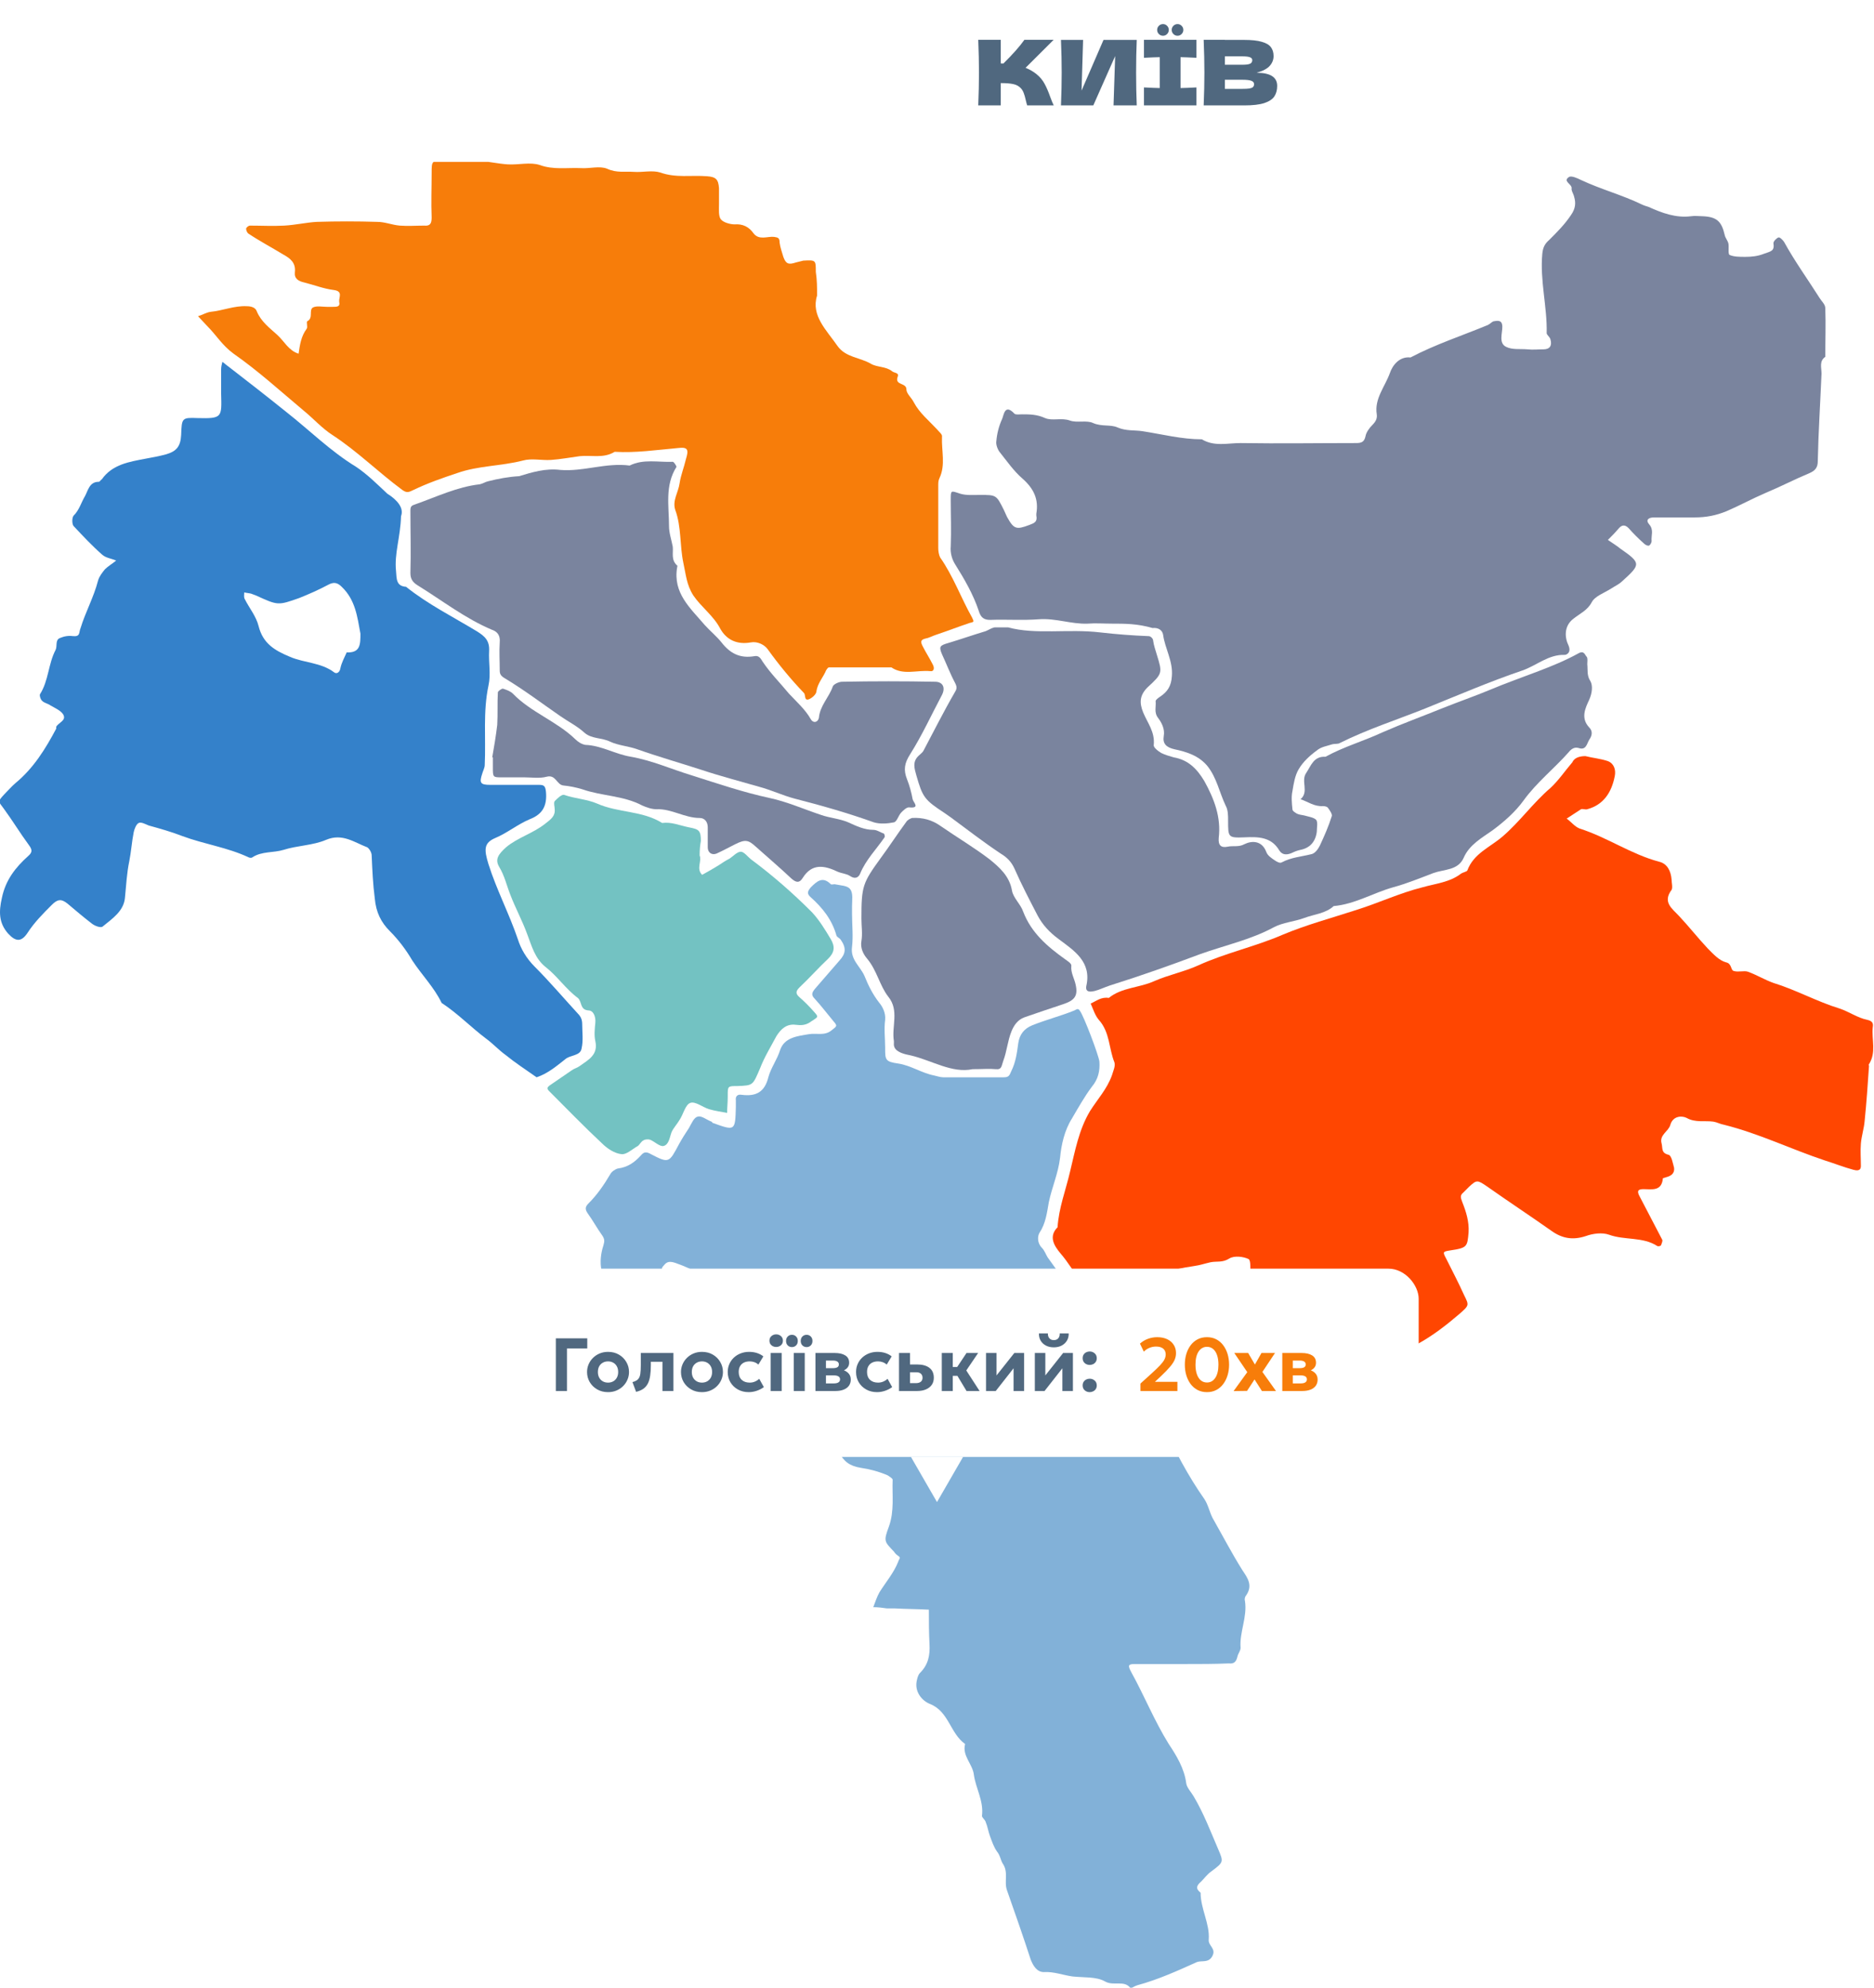 <svg width="498" height="528" viewBox="0 0 498 528" fill="none" xmlns="http://www.w3.org/2000/svg">
<g clip-path="url(#clip0_230_7)">
<path d="M275.416 19.672C276.36 20.44 277.08 21.296 277.576 22.24C278.088 23.168 278.584 24.312 279.064 25.672C279.464 26.776 279.784 27.552 280.024 28H272.968C272.872 27.728 272.744 27.256 272.584 26.584C272.424 25.848 272.248 25.232 272.056 24.736C271.88 24.24 271.624 23.808 271.288 23.44C270.744 22.864 270.064 22.496 269.248 22.336C268.448 22.16 267.344 22.072 265.936 22.072V28H259.96C260.088 24.896 260.152 21.992 260.152 19.288C260.152 16.584 260.088 13.68 259.96 10.576H265.936V16.84C266.096 16.856 266.336 16.864 266.656 16.864C269.152 14.4 271.008 12.304 272.224 10.576H280L272.536 18.016C273.592 18.432 274.552 18.984 275.416 19.672ZM287.824 10.6L287.416 24.064L293.248 10.6H302.08C301.968 13.304 301.912 16.2 301.912 19.288C301.912 22.392 301.968 25.296 302.08 28H295.912L296.344 14.896L290.536 28H281.944C282.072 24.896 282.136 21.992 282.136 19.288C282.136 16.6 282.072 13.704 281.944 10.6H287.824ZM317.943 15.352C316.039 15.256 314.631 15.2 313.719 15.184V23.392C314.647 23.376 316.055 23.32 317.943 23.224V28H303.999V23.224C305.839 23.32 307.239 23.376 308.199 23.392V15.184C307.239 15.2 305.839 15.256 303.999 15.352V10.576H317.943V15.352ZM309.063 9.496C308.631 9.496 308.263 9.344 307.959 9.04C307.655 8.736 307.503 8.368 307.503 7.936C307.503 7.52 307.655 7.16 307.959 6.856C308.263 6.552 308.631 6.4 309.063 6.4C309.479 6.4 309.839 6.552 310.143 6.856C310.447 7.16 310.599 7.52 310.599 7.936C310.599 8.368 310.447 8.736 310.143 9.04C309.839 9.344 309.479 9.496 309.063 9.496ZM312.927 9.496C312.495 9.496 312.127 9.344 311.823 9.04C311.519 8.736 311.367 8.368 311.367 7.936C311.367 7.52 311.519 7.16 311.823 6.856C312.127 6.552 312.495 6.4 312.927 6.4C313.343 6.4 313.703 6.552 314.007 6.856C314.311 7.16 314.463 7.52 314.463 7.936C314.463 8.368 314.311 8.736 314.007 9.04C313.703 9.344 313.343 9.496 312.927 9.496ZM333.93 19.336C337.578 19.336 339.402 20.496 339.402 22.816C339.402 23.904 339.154 24.832 338.658 25.6C338.162 26.352 337.274 26.944 335.994 27.376C334.714 27.792 332.938 28 330.666 28H319.866C319.994 24.896 320.058 21.992 320.058 19.288C320.058 16.584 319.994 13.68 319.866 10.576H325.506V10.6H330.618C332.602 10.6 334.162 10.768 335.298 11.104C336.45 11.424 337.258 11.896 337.722 12.52C338.202 13.144 338.442 13.936 338.442 14.896C338.442 15.872 338.098 16.744 337.41 17.512C336.738 18.264 335.578 18.872 333.93 19.336ZM325.506 14.968V17.2H330.114C331.106 17.2 331.794 17.112 332.178 16.936C332.578 16.76 332.778 16.44 332.778 15.976C332.778 15.608 332.57 15.352 332.154 15.208C331.754 15.048 331.074 14.968 330.114 14.968H325.506ZM330.114 23.608C330.946 23.608 331.578 23.576 332.01 23.512C332.458 23.432 332.778 23.304 332.97 23.128C333.162 22.936 333.258 22.68 333.258 22.36C333.258 21.944 333.026 21.648 332.562 21.472C332.114 21.28 331.298 21.184 330.114 21.184H325.506V23.608H330.114Z" fill="#50687F"/>
<g clip-path="url(#clip1_230_7)">
<path d="M314.57 442.022C310.254 442.022 305.938 442.022 301.622 442.022C299.796 442.022 299.63 442.354 300.626 444.18C304.112 450.487 306.768 457.126 310.586 463.268C312.578 466.255 314.736 469.741 315.234 473.725C315.4 474.887 316.562 476.048 317.226 477.21C319.882 481.692 321.708 486.505 323.7 491.153C325.194 494.638 325.194 494.638 321.874 497.128C320.878 497.792 320.048 498.954 319.218 499.784C318.056 500.78 317.558 501.61 319.052 502.772C319.052 507.087 321.542 511.071 321.21 515.22C321.044 516.88 323.202 517.544 322.206 519.536C321.21 521.528 319.384 520.698 318.056 521.196C312.91 523.519 307.764 525.843 302.286 527.337C301.622 527.503 300.626 528.167 300.46 528.167C298.8 525.843 295.978 527.669 293.654 526.341C291.33 525.013 288.01 525.345 285.022 525.013C282.532 524.681 280.042 523.685 277.386 523.851C275.56 523.851 274.564 522.191 273.9 520.532C271.908 514.39 269.75 508.249 267.592 502.108C266.762 499.784 268.09 497.294 266.43 494.97C265.932 494.14 265.766 492.813 264.936 491.817C264.106 490.655 263.608 489.161 263.11 487.833C262.612 486.505 262.446 485.177 261.948 484.016C261.782 483.352 260.952 482.854 260.952 482.356C261.45 478.372 259.292 475.053 258.794 471.401C258.462 468.579 255.64 466.421 256.47 463.268C252.486 460.446 252.154 454.637 247.174 452.645C245.016 451.815 242.858 449.325 243.688 446.172C243.854 445.508 244.02 444.844 244.518 444.346C246.676 442.188 247.174 439.698 247.008 436.711C246.842 433.723 246.842 430.735 246.842 427.582C243.854 427.416 240.866 427.416 237.878 427.25C237.214 427.25 236.384 427.25 235.72 427.25C234.558 427.084 233.396 426.918 232.068 426.918C232.566 425.59 233.064 424.096 233.728 422.934C235.388 420.278 237.546 417.789 238.708 414.801C238.874 414.137 239.538 413.805 238.708 413.307C238.21 412.975 237.878 412.643 237.546 412.145C235.056 409.49 234.724 409.49 236.218 405.506C237.712 401.356 237.048 397.207 237.214 393.057C237.214 392.725 236.384 392.227 235.886 391.895C233.562 390.9 231.072 390.236 228.748 389.904C225.76 389.406 224.266 388.244 222.938 385.754C221.776 383.43 221.112 380.775 219.12 378.949C217.128 380.775 215.136 382.434 213.31 384.26C209.824 387.58 207.334 387.58 204.014 383.762C203.184 382.932 202.686 381.771 202.188 380.775C201.69 379.613 201.69 378.451 202.686 377.455C204.014 376.293 205.342 374.965 206.504 373.637C207.5 372.476 207.666 371.148 206.338 369.986C205.342 369.156 204.014 368.492 203.018 367.662C202.188 366.832 202.022 367.496 201.524 367.828C200.694 368.326 199.698 368.99 198.868 369.156C196.378 369.322 193.888 368.99 191.398 368.99C191.232 366.666 191.232 364.342 191.066 362.185C190.734 359.695 191.564 357.205 190.236 354.549C189.24 352.724 189.738 350.068 192.062 348.408C193.224 347.578 194.22 346.416 195.05 345.42C195.88 344.591 195.548 342.931 194.386 342.433C189.406 340.275 184.758 337.287 179.446 335.461C177.454 334.798 176.956 335.462 176.126 336.457C175.794 336.789 175.96 337.453 175.628 337.951C174.3 339.943 172.972 341.769 171.644 343.595C169.486 342.765 167.328 341.935 165.17 340.939C164.838 340.773 164.672 340.441 164.34 340.275C162.514 339.611 160.19 339.279 159.858 337.453C159.36 335.296 159.692 332.806 160.356 330.814C160.688 329.652 160.688 329.154 160.024 328.158C158.696 326.332 157.534 324.175 156.206 322.349C155.376 321.187 155.542 320.523 156.372 319.693C158.696 317.369 160.522 314.714 162.182 311.892C162.514 311.228 163.51 310.564 164.174 310.398C166.83 310.066 168.656 308.738 170.316 306.913C171.146 305.917 171.81 305.917 172.972 306.581C177.786 309.07 177.786 308.904 180.442 303.925C181.272 302.431 182.102 301.103 183.098 299.609C183.762 298.447 184.426 296.788 185.422 296.622C186.418 296.29 187.746 297.452 189.074 297.95C189.24 297.95 189.24 298.281 189.406 298.281C195.382 300.439 195.382 300.439 195.548 293.966C195.548 293.468 195.548 292.97 195.548 292.306C195.382 291.144 196.046 290.646 197.042 290.812C200.86 291.31 203.184 290.148 204.18 286.165C204.844 283.675 206.504 281.517 207.334 278.862C208.496 275.542 211.982 275.21 214.97 274.712C216.962 274.38 219.12 275.21 220.946 273.716C222.44 272.554 222.606 272.554 221.444 271.226C219.784 269.235 218.29 267.243 216.464 265.251C215.468 264.255 215.8 263.591 216.63 262.595C218.788 260.106 220.946 257.616 223.104 255.126C224.764 253.3 224.93 251.806 223.436 249.649C223.104 249.151 222.44 248.985 222.274 248.487C221.112 244.337 218.622 241.184 215.468 238.362C214.306 237.366 214.638 236.702 215.468 235.706C217.128 234.046 218.622 232.719 220.78 234.876C220.946 235.042 221.444 234.876 221.776 234.876C223.27 235.208 225.262 235.208 225.926 236.204C226.756 237.2 226.424 239.192 226.424 240.686C226.424 241.35 226.424 242.18 226.424 242.843C226.424 245.665 226.756 248.653 226.424 251.475C225.926 254.96 228.582 256.62 229.744 259.276C230.74 261.765 231.902 264.089 233.562 266.247C234.558 267.409 235.388 269.069 235.222 270.894C234.89 273.384 235.222 275.874 235.222 278.364C235.222 281.517 235.222 282.015 238.708 282.513C242.028 283.011 244.85 285.003 248.17 285.667C249 285.833 249.83 286.165 250.66 286.165C255.972 286.165 261.45 286.165 266.762 286.165C268.09 286.165 268.256 285.667 268.754 284.505C269.916 282.181 270.248 279.691 270.58 277.202C270.912 274.712 272.24 273.218 274.232 272.388C277.884 270.894 281.868 269.899 285.52 268.405C286.184 268.073 286.516 267.741 287.014 268.571C288.01 269.899 291.994 280.355 292.16 282.015C292.326 284.505 291.828 286.663 290.168 288.655C288.176 291.31 286.516 294.298 284.856 297.12C282.864 300.273 282.034 304.091 281.702 307.576C281.204 311.726 279.544 315.378 278.714 319.361C278.216 322.183 277.884 325.005 276.224 327.494C275.726 328.324 275.56 330.15 276.888 331.478C277.552 332.142 277.884 333.138 278.382 333.968C282.034 339.113 285.686 344.093 289.338 349.238C293.322 354.881 296.642 361.189 301.29 366.168C304.776 369.986 306.934 374.135 309.092 378.617C312.246 385.422 315.732 392.061 320.048 398.203C321.044 399.697 321.376 401.522 322.206 403.182C324.862 407.83 327.352 412.643 330.174 417.125C331.502 419.117 332.996 421.108 331.17 423.764C330.838 424.096 330.672 424.76 330.838 425.258C331.502 429.573 329.344 433.557 329.676 437.707C329.676 438.536 329.012 439.2 328.846 440.03C328.514 441.358 328.016 442.022 326.522 441.856C322.87 442.022 318.72 442.022 314.57 442.022Z" fill="#82B1D8"/>
<path d="M421.308 200.85C423.3 201.348 425.292 201.514 427.284 202.177C428.944 202.841 429.442 204.501 429.11 206.161C428.28 210.477 426.122 213.796 421.806 214.958C421.308 215.124 420.644 214.792 420.146 214.958C418.818 215.788 417.656 216.618 416.328 217.448C417.49 218.278 418.486 219.606 419.814 220.104C427.118 222.427 433.426 226.909 440.896 228.901C443.054 229.399 444.05 231.39 444.216 233.714C444.216 234.544 444.548 235.706 444.216 236.37C441.726 239.689 444.382 241.349 446.208 243.341C448.864 246.163 451.188 249.15 453.844 251.972C455.338 253.466 456.832 255.126 458.658 255.624C460.318 255.956 459.82 257.782 460.816 257.947C461.978 258.279 463.472 257.782 464.468 258.113C466.792 258.943 468.95 260.271 471.274 261.101C477.25 262.927 482.894 266.081 488.87 267.906C491.36 268.736 493.684 270.396 496.174 270.894C497.668 271.226 497.834 271.89 497.668 272.886C497.336 276.206 498.664 279.525 496.672 282.679C496.506 282.845 496.672 283.011 496.672 283.177C496.34 287.99 496.008 292.97 495.51 297.783C495.344 299.775 494.68 301.767 494.514 303.759C494.348 305.75 494.514 307.742 494.514 309.734C494.514 311.228 493.186 310.896 492.522 310.73C490.032 310.066 487.542 309.07 484.886 308.24C475.922 305.252 467.456 301.103 458.16 298.779C457.164 298.613 456.334 298.115 455.338 297.949C453.014 297.617 450.524 298.281 448.2 296.953C446.872 296.289 444.548 296.455 443.884 298.779C443.386 300.605 440.896 301.435 441.56 303.759C441.892 305.086 441.394 306.248 443.386 306.746C444.216 306.912 444.548 309.07 444.88 310.232C445.046 311.726 444.05 312.39 442.722 312.722C442.39 312.888 441.892 312.888 441.892 313.054C441.56 316.539 438.904 315.875 436.746 315.875C435.252 315.875 434.92 316.373 435.75 317.867C437.742 321.685 439.734 325.502 441.726 329.32C441.892 329.652 441.56 330.316 441.394 330.814C441.228 330.98 440.73 331.146 440.398 330.98C436.58 328.49 431.766 329.486 427.616 327.992C425.79 327.328 423.3 327.66 421.474 328.324C417.988 329.486 415.166 328.988 412.344 326.996C406.7 323.013 400.89 319.195 395.246 315.211C392.59 313.386 392.424 313.386 390.432 315.211C389.934 315.709 389.436 316.207 388.938 316.705C387.942 317.535 388.108 318.033 388.606 319.361C389.602 321.851 390.432 324.506 390.266 327.328C389.934 331.146 389.934 331.478 385.452 332.142C383.46 332.473 383.294 332.473 384.29 334.299C385.95 337.619 387.61 340.773 389.104 344.092C390.432 346.748 390.432 346.748 387.776 349.072C384.29 352.059 380.638 354.881 376.654 357.039C375.658 357.537 375.326 358.201 373.998 357.537C368.188 354.383 362.544 350.732 356.402 348.242C354.742 347.578 354.41 345.586 355.074 343.096C355.24 342.266 355.738 341.603 355.904 340.773C356.236 337.453 356.07 337.287 353.082 338.781C350.426 340.109 347.438 340.607 344.616 341.437C341.628 342.432 338.806 344.258 335.32 343.926C334.49 343.76 333.826 345.752 332.664 344.59C332.166 344.092 332.332 342.93 332.332 342.1C332.332 341.105 332.332 339.943 332.332 338.947C332.166 337.453 332.498 334.963 331.834 334.465C330.506 333.801 328.016 333.469 326.688 334.299C324.862 335.461 323.368 334.963 321.708 335.295C320.214 335.627 318.72 336.125 317.392 336.291C314.072 336.789 310.752 337.453 307.598 338.449C305.274 339.279 305.274 339.279 306.934 341.271C309.258 344.258 311.582 347.246 313.74 350.234C314.238 350.898 314.238 351.893 314.404 352.723C314.404 352.889 313.74 353.221 313.574 353.055C313.242 353.055 313.076 352.391 312.744 352.391C310.254 352.391 307.764 352.391 305.274 352.391C305.108 354.715 304.942 356.873 304.776 359.197C304.61 360.69 304.61 362.35 304.444 363.844C303.448 362.682 302.286 361.52 301.456 360.193C299.63 357.703 297.97 355.213 296.144 352.723C293.322 348.74 290.334 344.756 287.346 340.773C285.52 338.117 283.86 335.295 281.702 332.805C280.208 330.98 278.548 328.49 281.038 326C281.37 320.855 283.196 316.207 284.358 311.228C285.686 305.75 286.682 300.107 289.67 295.127C291.662 291.974 294.152 289.318 295.48 285.667C295.812 284.505 296.476 283.177 296.144 282.181C294.65 278.529 294.982 274.214 291.994 270.894C290.998 269.732 290.5 268.072 289.836 266.579C291.33 265.915 292.658 264.753 294.65 265.085C298.136 262.263 302.784 262.429 306.768 260.603C310.586 258.943 314.736 258.113 318.388 256.454C325.692 253.134 333.494 251.474 340.798 248.321C347.106 245.665 353.912 243.839 360.552 241.681C366.362 239.855 372.006 237.2 377.982 235.706C381.468 234.71 385.286 234.378 388.274 232.054C388.772 231.722 389.768 231.556 389.934 231.224C391.594 226.743 395.91 225.083 399.23 222.261C403.878 218.278 407.364 213.298 412.012 209.315C414.17 207.323 415.83 204.833 417.822 202.509C418.32 201.348 419.648 200.85 421.308 200.85Z" fill="#FF4601"/>
<path d="M295.48 165.661C293.322 165.661 291.164 165.495 289.006 165.661C284.69 165.827 280.54 164.167 276.058 164.499C271.742 164.831 267.426 164.499 263.11 164.665C261.45 164.665 260.62 164.001 260.122 162.342C258.628 157.86 256.304 153.876 253.814 149.893C252.984 148.565 252.486 146.905 252.652 145.079C252.818 140.93 252.652 136.78 252.652 132.797C252.652 130.141 252.652 130.307 255.142 131.137C256.802 131.635 258.628 131.469 260.454 131.469C264.77 131.469 264.77 131.469 266.762 135.452C267.094 136.116 267.26 136.614 267.592 137.278C269.418 140.598 270.082 140.764 273.568 139.436C274.896 138.938 275.726 138.606 275.394 136.946C275.394 136.78 275.394 136.614 275.394 136.448C276.058 132.631 274.73 129.809 271.742 127.153C269.418 125.161 267.592 122.506 265.6 120.016C265.102 119.352 264.604 118.024 264.77 117.194C264.936 115.203 265.434 113.211 266.264 111.385C266.762 110.389 266.928 107.069 269.584 109.891C269.916 110.223 270.912 110.057 271.576 110.057C273.568 110.057 275.56 110.057 277.718 111.053C279.71 111.883 282.034 110.887 284.358 111.717C286.184 112.381 288.84 111.551 290.5 112.381C292.824 113.377 295.148 112.713 296.974 113.543C299.298 114.539 301.456 114.207 303.614 114.539C308.926 115.369 314.072 116.696 319.384 116.696C322.704 118.688 326.19 117.692 329.676 117.692C339.968 117.858 350.094 117.692 360.386 117.692C361.88 117.692 362.544 117.36 362.876 115.866C363.042 114.871 363.872 113.709 364.702 112.879C365.532 112.049 366.03 111.219 365.864 110.057C365.2 105.908 368.022 102.754 369.35 99.102C370.014 97.111 371.84 94.621 374.828 94.953C381.468 91.467 388.606 89.143 395.412 86.322C396.076 85.99 396.574 85.326 397.072 85.326C398.068 85.16 399.23 84.994 399.23 86.82C399.23 88.645 398.234 91.135 400.226 92.131C401.886 92.961 403.878 92.629 405.87 92.795C407.364 92.961 408.692 92.795 410.186 92.795C411.846 92.795 412.51 91.799 412.012 90.139C411.846 89.475 411.016 88.977 411.016 88.479C411.182 81.508 409.19 74.537 409.854 67.4C410.02 65.74 410.518 64.744 411.68 63.748C413.838 61.59 415.83 59.599 417.49 57.109C418.652 55.449 418.818 53.955 418.32 52.295C418.154 51.465 417.49 50.636 417.656 49.972C417.656 48.81 415.166 48.146 416.992 46.984C417.656 46.652 419.15 47.316 420.146 47.814C425.458 50.303 431.102 51.797 436.248 54.287C436.912 54.619 437.576 54.785 438.074 54.951C441.726 56.611 445.378 57.939 449.362 57.441C450.358 57.275 451.52 57.441 452.516 57.441C456.168 57.607 457.496 58.769 458.326 62.42C458.492 63.25 459.156 63.914 459.322 64.744C459.488 65.74 459.156 67.566 459.654 67.732C460.816 68.23 462.31 68.23 463.804 68.23C465.464 68.23 467.124 68.064 468.784 67.4C470.61 66.736 471.606 66.736 471.274 64.578C471.274 64.08 472.104 63.25 472.602 63.084C472.934 62.918 473.764 63.748 474.096 64.246C476.918 69.391 480.404 74.205 483.558 79.184C484.056 80.014 485.052 80.844 485.052 81.84C485.218 86.156 485.052 90.471 485.052 94.787C483.392 95.949 484.056 97.609 484.056 99.268C483.724 107.069 483.226 114.705 483.06 122.506C483.06 124.166 482.396 124.996 480.902 125.659C476.918 127.319 473.1 129.311 469.116 130.971C465.63 132.465 462.31 134.291 458.824 135.784C456.002 136.946 453.346 137.444 450.358 137.444C446.706 137.444 443.22 137.444 439.568 137.444C438.074 137.444 437.244 138.108 438.24 139.27C439.568 140.764 438.738 142.258 438.904 143.751C438.904 144.083 438.572 144.747 438.24 144.913C437.908 145.079 437.244 144.747 436.912 144.415C435.418 143.088 434.09 141.76 432.762 140.266C431.766 139.27 430.936 139.436 430.106 140.432C429.276 141.428 428.28 142.424 427.284 143.42C428.446 144.249 429.608 144.913 430.604 145.743C436.082 149.561 436.082 149.893 431.102 154.374C430.272 155.204 429.11 155.702 428.114 156.366C426.288 157.528 423.798 158.358 422.968 160.018C421.806 162.176 419.814 163.005 418.154 164.333C415.498 166.325 415.83 169.479 416.826 171.471C417.656 173.462 416.162 173.96 415.83 173.96C411.514 173.794 408.36 176.782 404.542 178.11C395.744 181.097 387.278 184.749 378.646 188.235C371.176 191.222 363.374 193.712 356.07 197.364C355.572 197.696 354.742 197.53 354.078 197.696C352.584 198.194 351.09 198.36 349.928 199.356C348.102 200.683 346.276 202.343 345.114 204.335C344.118 205.995 343.786 208.153 343.454 210.144C343.122 211.638 343.288 213.298 343.454 214.958C343.454 215.456 344.118 215.788 344.616 216.12C345.28 216.452 345.944 216.452 346.608 216.618C347.77 216.95 349.098 217.116 349.762 217.78C350.26 218.443 349.928 219.771 349.928 220.933C349.596 223.589 348.102 225.249 345.612 225.747C344.782 225.913 343.952 226.245 343.288 226.577C342.126 227.075 340.798 227.241 339.968 225.913C337.81 222.261 334.324 222.261 330.672 222.427C326.356 222.593 326.356 222.427 326.356 217.946C326.356 216.618 326.356 215.124 325.692 213.962C324.032 210.476 323.368 206.659 320.878 203.505C318.554 200.683 315.234 199.688 312.08 199.024C309.922 198.526 308.926 197.53 309.258 195.538C309.59 193.712 308.76 192.052 307.764 190.724C306.602 189.231 307.266 187.737 307.1 186.243C307.1 185.911 307.764 185.413 308.262 185.081C310.254 183.753 311.25 182.259 311.416 179.604C311.748 175.62 309.59 172.3 309.092 168.649C308.926 167.487 307.93 166.657 306.27 166.823C302.286 165.661 298.966 165.661 295.48 165.661Z" fill="#7A849E"/>
<path d="M217.128 78.521C215.468 83.832 219.618 87.65 222.606 91.965C224.764 94.953 228.582 94.953 231.404 96.613C233.064 97.609 235.388 97.277 237.048 98.605C237.546 99.102 239.04 98.936 238.542 100.098C237.712 102.422 240.866 101.592 240.866 103.418C240.866 104.58 242.194 105.576 242.858 106.904C244.352 109.725 246.842 111.717 249 114.041C249.498 114.705 250.494 115.369 250.328 116.033C250.162 119.684 251.324 123.502 249.664 126.987C249.332 127.651 249.332 128.315 249.332 128.979C249.332 134.457 249.332 140.1 249.332 145.577C249.332 146.407 249.498 147.403 249.83 148.067C253.316 153.047 255.308 158.69 258.296 164.001C258.96 165.329 258.794 165.163 257.632 165.495C254.644 166.491 251.656 167.653 248.668 168.649C247.672 168.981 246.842 169.479 245.846 169.645C244.518 169.977 244.684 170.641 245.182 171.637C246.012 173.296 247.008 174.79 247.838 176.45C248.336 177.28 248.336 178.442 247.174 178.276C243.688 177.944 240.036 179.438 236.882 177.28C231.404 177.28 225.76 177.28 220.282 177.28C219.95 177.28 219.452 178.11 219.286 178.608C218.456 180.268 217.294 181.596 216.962 183.587C216.962 184.417 215.8 185.413 214.97 185.745C213.642 186.243 214.14 184.583 213.642 184.085C210.156 180.434 207.002 176.616 204.014 172.467C203.184 171.305 201.358 170.309 199.532 170.641C195.88 171.305 193.058 169.977 191.398 166.989C189.572 163.504 186.418 161.346 184.26 158.192C182.434 155.37 182.268 152.549 181.604 149.561C180.608 144.914 181.106 139.934 179.446 135.453C178.616 132.963 180.276 130.805 180.608 128.315C180.94 126.158 181.77 124.166 182.268 122.008C183.098 119.352 182.766 118.688 180.11 119.02C174.466 119.518 168.988 120.348 163.344 120.016C160.356 121.842 157.202 120.846 154.048 121.178C151.558 121.51 148.902 122.008 146.412 122.174C143.922 122.34 141.266 121.676 138.942 122.34C133.132 123.834 127.156 123.668 121.512 125.66C117.528 126.987 113.71 128.315 109.892 130.141C108.564 130.805 108.066 130.971 106.904 130.141C100.596 125.494 94.952 119.85 88.312 115.535C85.49 113.709 83.332 111.219 80.676 109.061C74.534 103.916 68.724 98.605 62.084 93.957C59.096 91.799 57.436 88.978 55.112 86.654C54.282 85.824 53.452 84.828 52.622 83.998C53.784 83.666 54.78 83.002 55.942 82.836C59.262 82.504 62.25 81.176 65.57 81.342C66.732 81.342 67.894 81.674 68.226 82.67C69.388 85.492 71.712 87.152 73.704 88.978C75.53 90.637 76.692 93.127 79.348 93.957C79.68 91.633 80.012 89.309 81.506 87.318C81.838 86.82 81.34 85.492 81.672 85.326C83.332 84.496 82.004 82.338 83.166 81.674C84.162 81.176 85.656 81.508 86.818 81.508C87.316 81.508 87.814 81.508 88.478 81.508C89.474 81.508 90.47 81.508 90.138 80.18C89.972 79.019 91.3 77.359 88.644 77.027C85.988 76.695 83.498 75.699 80.842 75.035C79.348 74.703 78.186 74.039 78.352 72.379C78.684 69.724 77.024 68.562 75.198 67.566C72.21 65.74 69.056 64.08 66.068 62.088C65.736 61.922 65.404 61.258 65.404 60.761C65.404 60.429 66.068 59.931 66.4 59.931C69.388 59.931 72.542 60.097 75.53 59.931C78.518 59.765 81.34 59.101 84.162 58.935C89.474 58.769 94.952 58.769 100.264 58.935C102.256 58.935 104.248 59.765 106.24 59.931C108.398 60.097 110.556 59.931 112.714 59.931C114.374 60.097 114.706 59.267 114.706 57.773C114.54 53.789 114.706 49.806 114.706 45.988C114.706 42.669 114.706 42.669 118.192 42.669C121.014 42.669 124.002 42.502 126.824 42.669C129.48 42.834 132.302 43.498 134.958 43.664C137.78 43.83 140.934 43.001 143.424 43.83C147.076 45.158 150.728 44.494 154.38 44.66C156.704 44.826 159.36 43.996 161.352 44.826C163.842 45.988 166.166 45.49 168.49 45.656C170.814 45.822 173.304 45.158 175.462 45.822C179.612 47.316 183.762 46.486 187.912 46.818C190.236 46.984 190.9 47.648 191.066 49.972C191.066 51.466 191.066 52.793 191.066 54.287C191.066 55.615 190.9 57.441 191.564 58.271C192.228 59.101 194.054 59.599 195.216 59.599C197.374 59.433 199.034 60.263 200.196 61.922C201.69 63.914 203.848 62.752 205.674 62.918C206.836 63.084 207.168 63.25 207.168 64.412C207.334 65.74 207.832 67.068 208.164 68.23C208.828 70.056 209.492 70.388 211.484 69.724C212.148 69.558 212.812 69.392 213.476 69.226C216.796 69.06 216.796 69.06 216.796 72.213C217.128 74.537 217.128 76.031 217.128 78.521Z" fill="#F77D0A"/>
<path d="M106.572 137.113C106.406 142.756 104.746 147.072 105.244 151.719C105.41 153.711 105.244 155.703 107.9 155.869C113.71 160.516 120.35 163.836 126.658 167.654C128.816 168.981 130.144 170.143 129.978 172.965C129.812 175.953 130.476 179.106 129.812 182.094C128.318 189.065 129.148 196.202 128.816 203.174C128.816 204.004 128.318 204.834 128.152 205.498C127.322 207.987 127.654 208.485 130.31 208.485C134.626 208.485 138.942 208.485 143.258 208.485C144.586 208.485 144.918 208.817 145.084 210.311C145.416 213.963 144.254 216.286 140.768 217.614C137.614 218.942 134.792 221.266 131.638 222.594C128.484 223.922 128.65 225.747 129.812 229.565C131.97 236.37 135.29 242.678 137.614 249.483C138.444 252.139 139.938 254.628 142.096 256.786C146.08 260.77 149.732 265.085 153.55 269.235C154.38 270.065 154.712 270.894 154.712 272.056C154.712 274.214 155.044 276.372 154.546 278.53C154.214 280.521 151.558 280.189 150.23 281.351C147.906 283.177 145.582 285.169 142.594 286.165C139.772 284.173 136.95 282.347 134.294 280.189C132.468 278.862 130.974 277.202 129.148 275.874C125.164 272.886 121.678 269.235 117.362 266.413C115.37 262.263 112.05 258.944 109.56 255.126C107.9 252.304 105.908 249.649 103.584 247.325C101.26 245.001 99.932 242.346 99.6 238.694C99.102 234.876 98.936 231.059 98.77 227.241C98.77 226.411 98.106 225.415 97.608 225.083C94.122 223.756 90.968 221.266 86.652 223.092C83.166 224.585 79.016 224.585 75.364 225.747C72.708 226.577 69.554 226.079 67.064 227.739C66.898 227.905 66.4 227.905 66.068 227.739C60.424 225.083 54.282 224.253 48.472 222.096C45.484 220.934 42.496 220.104 39.508 219.274C38.678 218.942 37.516 218.278 36.852 218.61C36.188 218.942 35.69 220.27 35.524 221.1C35.026 223.59 34.86 226.245 34.362 228.735C33.698 231.889 33.532 235.208 33.2 238.528C32.868 242.014 29.88 244.005 27.224 246.163C26.726 246.495 25.232 245.997 24.402 245.333C22.244 243.673 20.086 241.848 17.928 240.022C16.268 238.694 15.272 238.86 13.778 240.354C11.454 242.678 9.13 245.001 7.304 247.823C5.644 250.313 4.15 250.147 2.158 247.989C-0.332 245.167 -0.332 242.18 0.498 238.528C1.494 233.714 4.15 230.395 7.47 227.407C8.632 226.411 8.632 225.747 7.636 224.419C5.312 221.266 3.32 217.946 0.996 214.793C-0.498 212.801 -0.664 212.967 1.162 210.975C2.158 209.979 3.154 208.817 4.15 207.987C8.964 204.004 12.118 198.858 14.94 193.547C14.94 193.381 14.94 193.215 14.94 193.049C15.604 191.887 17.762 191.389 16.766 189.729C16.102 188.733 14.608 188.069 13.446 187.405C12.782 186.907 11.786 186.742 11.288 186.244C10.79 185.912 10.458 184.75 10.624 184.418C12.948 180.766 12.782 176.451 14.774 172.633C15.272 171.637 14.608 169.977 15.936 169.479C17.098 168.981 18.26 168.815 19.422 168.981C21.414 169.147 20.916 167.986 21.414 166.824C22.742 162.508 24.9 158.691 26.062 154.209C26.394 153.047 27.224 152.051 27.888 151.221C28.718 150.391 29.88 149.727 30.876 148.898C29.714 148.4 28.22 148.234 27.224 147.404C24.568 145.08 22.078 142.424 19.588 139.769C19.09 139.271 19.09 137.445 19.588 136.947C21.082 135.453 21.58 133.461 22.576 131.801C23.406 130.308 23.738 127.984 26.228 127.984C26.56 127.984 26.726 127.486 27.058 127.32C29.88 123.336 34.362 122.672 38.678 121.842C40.504 121.511 42.33 121.179 44.156 120.681C46.978 119.851 47.974 118.523 48.14 115.535C48.306 111.054 48.306 110.888 52.456 111.054C59.096 111.22 58.93 110.888 58.764 104.58C58.764 102.423 58.764 100.265 58.764 98.107C58.764 97.443 58.93 96.779 59.096 96.115C59.594 96.447 60.092 96.945 60.59 97.277C65.736 101.261 70.882 105.244 76.028 109.394C82.17 114.207 87.814 119.851 94.62 124C97.608 125.992 100.264 128.648 102.92 131.137C105.576 132.797 107.402 134.955 106.572 137.113ZM95.782 168.317C94.952 163.836 94.454 159.354 90.802 155.869C89.64 154.707 88.644 154.541 87.15 155.371C84.66 156.699 82.004 157.861 79.514 158.857C73.87 160.848 73.87 160.848 68.06 158.193C67.562 158.027 67.23 157.861 66.732 157.695C66.068 157.529 65.57 157.529 64.906 157.363C64.906 158.027 64.74 158.691 65.072 159.188C66.234 161.512 68.06 163.67 68.724 166.326C69.886 170.973 73.04 172.799 77.024 174.459C80.842 176.119 85.324 175.953 88.81 178.608C89.474 179.106 90.304 178.608 90.47 177.447C90.802 175.953 91.466 174.791 92.13 173.297C95.782 173.463 95.782 171.139 95.782 168.317Z" fill="#3481CA"/>
<path d="M267.924 166.657C275.228 168.649 283.86 166.989 292.326 167.985C296.642 168.483 300.958 168.815 305.274 168.981C305.772 168.981 306.436 169.645 306.436 170.143C306.602 171.471 307.1 172.799 307.432 173.96C308.926 178.774 308.926 178.94 304.942 182.592C302.784 184.749 302.784 186.741 303.78 189.231C304.942 192.052 306.934 194.376 306.602 197.862C306.436 198.526 307.764 199.522 308.594 200.02C309.59 200.518 310.752 200.85 311.914 201.182C315.732 201.845 318.056 204.169 320.048 207.489C322.704 212.302 324.53 217.116 323.866 222.593C323.7 224.585 324.53 225.249 326.19 224.917C327.684 224.585 329.178 225.083 330.672 224.253C332.664 223.257 335.32 223.257 336.482 226.245C336.814 227.241 337.81 227.905 338.806 228.569C339.304 228.901 340.134 229.398 340.632 229.067C343.122 227.739 345.778 227.573 348.434 226.909C349.43 226.743 350.26 225.581 350.758 224.585C351.92 222.095 353.082 219.44 353.912 216.784C354.078 216.286 353.414 215.29 352.916 214.626C352.75 214.294 352.086 214.128 351.588 214.128C349.264 214.294 347.604 212.966 345.612 212.302C347.936 210.311 345.612 207.489 347.106 205.331C348.434 203.339 349.098 200.85 352.252 201.016C357.066 198.36 362.378 196.866 367.358 194.542C372.67 192.218 378.148 190.227 383.46 188.069C387.61 186.409 391.926 184.915 395.91 183.255C400.226 181.43 404.542 179.936 408.858 178.276C412.344 176.948 415.996 175.454 419.316 173.628C420.976 172.633 421.142 173.96 421.64 174.458C421.972 174.79 421.806 175.786 421.806 176.45C421.972 177.944 421.64 179.438 422.636 180.932C423.3 182.094 423.134 184.085 422.304 185.911C421.308 188.069 419.98 190.725 422.304 193.214C423.3 194.21 423.134 195.372 422.304 196.534C421.64 197.696 421.474 199.356 419.482 198.692C418.32 198.36 417.49 199.024 416.826 199.854C413.008 204.169 408.36 207.821 404.874 212.634C402.716 215.622 399.728 218.278 396.574 220.601C393.752 222.593 390.432 224.419 388.938 227.905C387.444 231.224 383.792 230.892 380.97 231.888C377.484 233.216 373.832 234.71 370.18 235.706C364.868 237.2 360.054 240.187 354.41 240.685C352.252 242.677 349.264 242.843 346.608 243.839C343.952 244.835 340.964 245.001 338.474 246.329C332.332 249.648 325.36 251.142 318.886 253.466C310.918 256.454 302.95 259.275 294.982 261.765C293.488 262.263 292.16 262.927 290.832 263.259C290.002 263.425 288.342 263.757 288.674 261.931C290.168 255.458 285.354 252.47 281.37 249.482C278.88 247.657 277.054 245.665 275.726 243.175C273.568 239.025 271.41 234.876 269.584 230.726C268.754 228.901 267.592 227.739 265.932 226.743C261.45 223.755 257.134 220.435 252.652 217.116C252.154 216.784 251.49 216.286 250.992 215.954C245.68 212.468 245.182 211.804 243.522 205.995C243.024 204.169 242.36 202.343 244.186 200.684C244.518 200.352 245.016 200.02 245.348 199.522C248.17 194.21 250.826 188.899 253.814 183.753C254.312 182.923 254.312 182.426 253.814 181.43C252.486 178.94 251.49 176.284 250.328 173.794C249.498 171.803 249.664 171.471 251.988 170.807C255.308 169.811 258.628 168.649 261.948 167.653C262.778 167.321 263.442 166.823 264.272 166.657C264.77 166.657 265.766 166.657 267.924 166.657Z" fill="#7A849E"/>
<path d="M148.902 124.829C155.044 125.327 161.02 122.837 167.328 123.667C170.98 121.841 174.964 122.837 178.782 122.671C179.114 122.671 179.778 123.833 179.778 123.999C176.624 128.979 177.786 134.456 177.786 139.768C177.786 141.593 178.45 143.419 178.782 145.245C178.948 146.905 178.284 148.731 179.944 150.224C180.11 150.224 179.944 150.556 179.944 150.722C178.782 157.528 183.43 161.511 187.248 165.993C188.742 167.653 190.402 168.98 191.73 170.64C194.054 173.628 196.71 174.956 200.528 174.292C201.524 174.126 202.022 174.624 202.686 175.786C204.678 178.773 207.334 181.429 209.658 184.251C211.65 186.409 213.974 188.4 215.468 191.056C216.132 192.218 217.46 191.886 217.626 190.558C217.958 187.404 220.282 185.247 221.278 182.425C221.444 181.761 222.938 181.097 223.768 181.097C232.068 180.931 240.202 180.931 248.502 181.097C250.494 181.097 251.324 182.591 250.328 184.583C247.506 189.894 245.016 195.372 241.862 200.351C240.368 202.675 240.036 204.501 241.032 206.99C241.696 208.65 242.194 210.476 242.526 212.302C242.692 213.132 244.684 214.791 241.53 214.46C240.866 214.46 240.036 215.289 239.538 215.787C238.708 216.617 238.376 218.277 237.546 218.443C235.886 218.775 233.894 218.941 232.234 218.443C225.262 215.953 218.29 213.962 211.152 212.136C207.998 211.306 204.844 209.812 201.69 208.982C196.544 207.488 191.398 206.16 186.418 204.501C180.774 202.675 174.964 201.015 169.32 199.023C166.996 198.193 164.34 198.027 162.182 197.031C159.858 195.87 157.202 196.367 155.21 194.542C153.384 192.882 151.06 191.72 148.902 190.226C144.088 186.906 139.274 183.255 134.294 180.267C133.132 179.603 132.8 179.105 132.8 178.109C132.8 175.62 132.634 173.13 132.8 170.64C132.966 168.98 132.302 167.819 130.808 167.321C123.67 164.333 117.528 159.519 111.054 155.536C109.726 154.706 109.062 153.876 109.062 152.216C109.228 146.739 109.062 141.095 109.062 135.618C109.062 134.456 109.394 134.29 110.39 133.958C116.034 131.966 121.512 129.311 127.488 128.647C128.318 128.481 128.982 127.983 129.812 127.817C132.468 127.153 135.124 126.655 137.946 126.489C141.266 125.493 144.918 124.331 148.902 124.829Z" fill="#7A849E"/>
<path d="M185.92 227.241C186.584 228.735 184.924 230.727 186.584 232.387C188.078 231.557 189.572 230.727 190.9 229.897C191.896 229.233 192.892 228.569 193.888 228.071C194.884 227.407 195.88 226.245 196.876 226.245C197.706 226.245 198.702 227.573 199.532 228.237C205.342 232.553 210.654 237.2 215.8 242.346C217.792 244.503 219.286 246.993 220.78 249.483C221.942 251.475 221.776 252.969 220.116 254.628C217.46 257.118 215.136 259.774 212.48 262.264C211.484 263.259 211.318 263.923 212.48 264.919C213.808 266.081 215.136 267.409 216.298 268.737C217.626 270.231 217.46 270.065 215.468 271.393C214.14 272.388 212.812 272.388 211.484 272.222C208.994 271.891 207.5 273.384 206.338 275.21C204.844 278.032 203.184 280.688 202.022 283.675C200.03 288.323 200.196 288.323 196.046 288.489C193.39 288.489 193.39 288.489 193.39 290.978C193.39 291.144 193.39 291.31 193.39 291.476C193.39 292.804 193.224 294.298 193.224 295.626C191.564 295.294 190.07 295.128 188.41 294.63C186.75 294.132 184.758 292.472 183.43 292.97C182.102 293.468 181.604 295.958 180.608 297.452C179.944 298.614 178.948 299.61 178.45 300.771C177.952 302.099 177.786 304.091 176.292 304.423C175.296 304.589 173.968 303.261 172.806 302.763C172.308 302.597 171.478 302.597 170.98 302.929C170.316 303.261 169.984 304.091 169.486 304.423C167.992 305.253 166.498 306.747 165.17 306.581C163.344 306.415 161.352 305.087 160.024 303.759C155.21 299.278 150.562 294.464 145.914 289.817C145.25 289.153 145.416 288.821 146.08 288.323C148.072 286.995 149.898 285.667 151.89 284.339C152.554 283.841 153.384 283.675 154.048 283.177C156.372 281.517 159.028 280.19 158.198 276.538C157.866 275.044 158.032 273.384 158.198 271.725C158.364 270.065 157.7 268.405 156.372 268.405C154.048 268.239 154.712 266.081 153.55 265.085C150.396 262.762 148.072 259.276 145.084 256.952C142.096 254.628 141.266 251.143 140.104 248.155C138.776 244.503 136.95 241.184 135.622 237.698C134.626 235.208 134.128 232.719 132.634 230.229C131.472 228.237 132.468 226.909 134.46 225.084C137.614 222.428 141.598 221.432 144.918 218.776C146.412 217.614 147.574 216.784 147.408 214.959C147.408 214.295 147.076 213.299 147.408 212.801C148.072 212.137 149.234 210.975 149.898 211.141C152.72 212.137 156.04 212.303 158.696 213.465C164.34 215.955 170.648 215.291 175.96 218.61C178.45 218.278 180.608 219.274 183.098 219.772C185.754 220.27 186.252 220.602 186.252 223.424C186.086 224.254 185.92 225.581 185.92 227.241Z" fill="#73C2C2"/>
<path d="M258.462 284.007C252.984 285.169 247.672 281.684 242.028 280.356C241.198 280.19 240.368 280.024 239.538 279.692C238.376 279.194 237.38 278.53 237.546 277.036C237.546 276.87 237.546 276.704 237.546 276.538C236.882 272.721 239.04 268.405 236.052 264.753C233.728 261.766 233.064 257.782 230.408 254.629C229.412 253.467 228.582 251.807 228.914 249.981C229.246 247.989 228.914 245.997 228.914 244.006C228.914 235.375 229.246 234.545 234.06 227.905C236.384 224.752 238.542 221.432 240.866 218.278C241.198 217.78 241.862 217.449 242.36 217.283C245.182 217.117 247.672 217.78 249.996 219.44C254.312 222.428 258.794 225.084 262.944 228.237C265.6 230.395 268.256 232.719 268.92 236.536C269.252 238.528 271.244 240.188 271.908 242.18C274.066 247.823 278.382 251.475 283.03 254.795C283.694 255.292 284.856 255.956 284.69 256.62C284.524 258.446 285.52 259.94 285.852 261.6C286.516 264.587 285.52 265.749 282.532 266.745C279.046 267.907 275.56 269.069 272.24 270.231C270.414 270.895 269.418 272.389 268.754 274.048C267.758 276.538 267.592 279.194 266.596 281.85C266.098 283.177 266.264 284.173 264.604 284.007C262.944 283.841 261.118 284.007 258.462 284.007Z" fill="#7A849E"/>
<path d="M130.808 201.182C131.306 198.36 131.804 195.372 132.136 192.551C132.302 189.729 132.136 186.741 132.302 183.92C132.302 183.588 133.298 182.924 133.63 182.924C134.626 183.256 135.622 183.588 136.286 184.252C141.1 189.231 147.906 191.555 152.886 196.368C153.55 197.032 154.546 197.696 155.542 197.862C159.858 198.028 163.51 200.352 167.66 201.016C173.304 202.012 178.45 204.336 183.928 205.995C190.734 208.153 197.54 210.477 204.512 211.971C209.16 212.967 213.642 214.958 218.124 216.452C220.448 217.282 223.104 217.448 225.428 218.444C227.586 219.44 229.744 220.436 232.068 220.436C233.064 220.436 233.894 221.1 234.89 221.432C235.056 221.598 235.222 222.262 235.056 222.428C232.898 225.581 230.076 228.403 228.582 232.055C228.25 232.884 227.42 233.714 225.926 232.718C224.93 232.055 223.768 232.055 222.606 231.557C219.12 229.897 215.8 229.233 213.31 233.216C212.48 234.544 211.65 234.544 210.322 233.382C207.334 230.561 204.014 227.739 200.86 224.917C198.868 223.092 198.038 222.926 195.382 224.253C193.722 225.083 192.228 225.913 190.402 226.743C189.074 227.241 188.078 226.411 188.078 225.083C188.078 223.257 188.078 221.432 188.078 219.772C188.078 218.278 187.248 217.282 185.92 217.282C181.936 217.282 178.45 214.792 174.466 214.958C173.138 214.958 171.81 214.46 170.648 213.962C165.668 211.307 159.858 211.473 154.712 209.647C153.052 209.149 151.392 208.817 149.732 208.651C147.906 208.485 147.74 205.663 145.25 206.327C143.424 206.825 141.266 206.493 139.44 206.493C137.448 206.493 135.456 206.493 133.464 206.493C130.974 206.493 130.974 206.493 130.974 203.838C130.974 203.008 130.974 202.012 130.974 201.182C130.974 201.182 130.974 201.182 130.808 201.182Z" fill="#7A849E"/>
<g filter="url(#filter0_d_230_7)">
<rect x="120" y="333" width="257" height="50" rx="8" fill="white"/>
<path d="M147.71 365.5V351.5H156.06V354.2H150.67V365.5H147.71ZM161.584 365.8C160.497 365.8 159.534 365.557 158.694 365.07C157.854 364.583 157.194 363.937 156.714 363.13C156.241 362.317 156.004 361.423 156.004 360.45C156.004 359.737 156.141 359.06 156.414 358.42C156.687 357.773 157.074 357.203 157.574 356.71C158.074 356.21 158.664 355.817 159.344 355.53C160.024 355.243 160.771 355.1 161.584 355.1C162.671 355.1 163.631 355.343 164.464 355.83C165.304 356.317 165.961 356.967 166.434 357.78C166.914 358.587 167.154 359.477 167.154 360.45C167.154 361.157 167.017 361.833 166.744 362.48C166.471 363.127 166.084 363.7 165.584 364.2C165.091 364.693 164.504 365.083 163.824 365.37C163.144 365.657 162.397 365.8 161.584 365.8ZM161.584 363.27C162.097 363.27 162.557 363.157 162.964 362.93C163.371 362.697 163.691 362.37 163.924 361.95C164.157 361.523 164.274 361.023 164.274 360.45C164.274 359.87 164.157 359.37 163.924 358.95C163.697 358.53 163.381 358.207 162.974 357.98C162.567 357.747 162.104 357.63 161.584 357.63C161.064 357.63 160.597 357.747 160.184 357.98C159.777 358.207 159.457 358.53 159.224 358.95C158.997 359.37 158.884 359.87 158.884 360.45C158.884 361.03 159.001 361.53 159.234 361.95C159.467 362.37 159.787 362.697 160.194 362.93C160.601 363.157 161.064 363.27 161.584 363.27ZM169.038 365.72L168.068 363.13C168.755 362.957 169.255 362.697 169.568 362.35C169.882 362.003 170.078 361.533 170.158 360.94C170.245 360.34 170.288 359.577 170.288 358.65V355.4H178.958V365.5H176.038V357.74H172.958V358.65C172.958 359.69 172.898 360.61 172.778 361.41C172.665 362.21 172.465 362.9 172.178 363.48C171.892 364.053 171.495 364.523 170.988 364.89C170.482 365.257 169.832 365.533 169.038 365.72ZM186.545 365.8C185.458 365.8 184.495 365.557 183.655 365.07C182.815 364.583 182.155 363.937 181.675 363.13C181.202 362.317 180.965 361.423 180.965 360.45C180.965 359.737 181.102 359.06 181.375 358.42C181.648 357.773 182.035 357.203 182.535 356.71C183.035 356.21 183.625 355.817 184.305 355.53C184.985 355.243 185.732 355.1 186.545 355.1C187.632 355.1 188.592 355.343 189.425 355.83C190.265 356.317 190.922 356.967 191.395 357.78C191.875 358.587 192.115 359.477 192.115 360.45C192.115 361.157 191.978 361.833 191.705 362.48C191.432 363.127 191.045 363.7 190.545 364.2C190.052 364.693 189.465 365.083 188.785 365.37C188.105 365.657 187.358 365.8 186.545 365.8ZM186.545 363.27C187.058 363.27 187.518 363.157 187.925 362.93C188.332 362.697 188.652 362.37 188.885 361.95C189.118 361.523 189.235 361.023 189.235 360.45C189.235 359.87 189.118 359.37 188.885 358.95C188.658 358.53 188.342 358.207 187.935 357.98C187.528 357.747 187.065 357.63 186.545 357.63C186.025 357.63 185.558 357.747 185.145 357.98C184.738 358.207 184.418 358.53 184.185 358.95C183.958 359.37 183.845 359.87 183.845 360.45C183.845 361.03 183.962 361.53 184.195 361.95C184.428 362.37 184.748 362.697 185.155 362.93C185.562 363.157 186.025 363.27 186.545 363.27ZM198.957 365.8C197.89 365.8 196.937 365.567 196.097 365.1C195.257 364.633 194.594 363.997 194.107 363.19C193.627 362.383 193.387 361.47 193.387 360.45C193.387 359.683 193.53 358.977 193.817 358.33C194.104 357.677 194.504 357.11 195.017 356.63C195.537 356.143 196.144 355.767 196.837 355.5C197.53 355.233 198.28 355.1 199.087 355.1C199.827 355.1 200.51 355.2 201.137 355.4C201.77 355.6 202.344 355.9 202.857 356.3L201.537 358.48C201.217 358.193 200.86 357.98 200.467 357.84C200.08 357.7 199.67 357.63 199.237 357.63C198.63 357.63 198.107 357.74 197.667 357.96C197.234 358.18 196.897 358.5 196.657 358.92C196.424 359.34 196.307 359.847 196.307 360.44C196.307 361.327 196.567 362.02 197.087 362.52C197.614 363.02 198.33 363.27 199.237 363.27C199.724 363.27 200.18 363.18 200.607 363C201.04 362.82 201.424 362.57 201.757 362.25L202.987 364.46C202.434 364.873 201.804 365.2 201.097 365.44C200.39 365.68 199.677 365.8 198.957 365.8ZM204.803 365.5V355.4H207.723V365.5H204.803ZM206.263 353.8C205.776 353.8 205.356 353.65 205.003 353.35C204.649 353.043 204.473 352.637 204.473 352.13C204.473 351.617 204.649 351.21 205.003 350.91C205.356 350.603 205.776 350.45 206.263 350.45C206.749 350.45 207.169 350.603 207.523 350.91C207.876 351.21 208.053 351.617 208.053 352.13C208.053 352.637 207.876 353.043 207.523 353.35C207.169 353.65 206.749 353.8 206.263 353.8ZM210.936 365.5V355.4H213.856V365.5H210.936ZM210.456 353.83C210.002 353.83 209.629 353.683 209.336 353.39C209.036 353.09 208.886 352.693 208.886 352.2C208.886 351.707 209.036 351.313 209.336 351.02C209.629 350.72 210.002 350.57 210.456 350.57C210.889 350.57 211.256 350.72 211.556 351.02C211.856 351.313 212.006 351.707 212.006 352.2C212.006 352.693 211.856 353.09 211.556 353.39C211.256 353.683 210.889 353.83 210.456 353.83ZM214.346 353.83C213.906 353.83 213.536 353.683 213.236 353.39C212.936 353.09 212.786 352.693 212.786 352.2C212.786 351.707 212.936 351.313 213.236 351.02C213.536 350.72 213.906 350.57 214.346 350.57C214.792 350.57 215.162 350.72 215.456 351.02C215.756 351.313 215.906 351.707 215.906 352.2C215.906 352.693 215.756 353.09 215.456 353.39C215.162 353.683 214.792 353.83 214.346 353.83ZM216.697 365.5V355.4H221.837C223.024 355.4 223.957 355.617 224.637 356.05C225.317 356.477 225.657 357.127 225.657 358C225.657 358.453 225.541 358.843 225.307 359.17C225.081 359.49 224.771 359.75 224.377 359.95C223.991 360.15 223.551 360.29 223.057 360.37L223.017 359.72C223.971 359.82 224.721 360.11 225.267 360.59C225.814 361.063 226.087 361.68 226.087 362.44C226.087 363.073 225.927 363.62 225.607 364.08C225.287 364.533 224.821 364.883 224.207 365.13C223.594 365.377 222.851 365.5 221.977 365.5H216.697ZM219.487 363.48H221.597C222.124 363.48 222.527 363.39 222.807 363.21C223.094 363.023 223.237 362.753 223.237 362.4C223.237 362.06 223.097 361.8 222.817 361.62C222.544 361.44 222.137 361.35 221.597 361.35H219.197V359.43H221.347C221.847 359.43 222.234 359.353 222.507 359.2C222.781 359.04 222.917 358.787 222.917 358.44C222.917 358.093 222.777 357.837 222.497 357.67C222.224 357.497 221.841 357.41 221.347 357.41H219.487V363.48ZM233.058 365.8C231.992 365.8 231.038 365.567 230.198 365.1C229.358 364.633 228.695 363.997 228.208 363.19C227.728 362.383 227.488 361.47 227.488 360.45C227.488 359.683 227.632 358.977 227.918 358.33C228.205 357.677 228.605 357.11 229.118 356.63C229.638 356.143 230.245 355.767 230.938 355.5C231.632 355.233 232.382 355.1 233.188 355.1C233.928 355.1 234.612 355.2 235.238 355.4C235.872 355.6 236.445 355.9 236.958 356.3L235.638 358.48C235.318 358.193 234.962 357.98 234.568 357.84C234.182 357.7 233.772 357.63 233.338 357.63C232.732 357.63 232.208 357.74 231.768 357.96C231.335 358.18 230.998 358.5 230.758 358.92C230.525 359.34 230.408 359.847 230.408 360.44C230.408 361.327 230.668 362.02 231.188 362.52C231.715 363.02 232.432 363.27 233.338 363.27C233.825 363.27 234.282 363.18 234.708 363C235.142 362.82 235.525 362.57 235.858 362.25L237.088 364.46C236.535 364.873 235.905 365.2 235.198 365.44C234.492 365.68 233.778 365.8 233.058 365.8ZM238.904 365.5V355.4H241.824V363.41H243.354C243.941 363.41 244.388 363.287 244.694 363.04C245.001 362.793 245.154 362.44 245.154 361.98C245.154 361.52 245.011 361.163 244.724 360.91C244.444 360.65 244.044 360.52 243.524 360.52H241.504V358.45H243.754C245.121 358.45 246.194 358.747 246.974 359.34C247.761 359.933 248.154 360.813 248.154 361.98C248.154 362.713 247.971 363.343 247.604 363.87C247.238 364.39 246.718 364.793 246.044 365.08C245.378 365.36 244.591 365.5 243.684 365.5H238.904ZM256.852 365.5L253.652 360.19L256.842 355.4H259.932L256.782 360.04L260.322 365.5H256.852ZM250.272 365.5V355.4H253.192V359.12H256.252V361.46H253.192V365.5H250.272ZM262.029 365.5V355.4H264.819V361.36L269.549 355.4H272.149V365.5H269.349V359.46L264.609 365.5H262.029ZM274.998 365.5V355.4H277.788V361.36L282.518 355.4H285.118V365.5H282.318V359.46L277.578 365.5H274.998ZM280.048 353.9C279.248 353.9 278.548 353.743 277.948 353.43C277.348 353.117 276.881 352.683 276.548 352.13C276.221 351.577 276.068 350.937 276.088 350.21H278.468C278.448 350.743 278.581 351.173 278.868 351.5C279.155 351.82 279.548 351.98 280.048 351.98C280.548 351.98 280.938 351.82 281.218 351.5C281.505 351.173 281.635 350.743 281.608 350.21H283.998C284.018 350.923 283.861 351.56 283.528 352.12C283.195 352.673 282.728 353.11 282.128 353.43C281.528 353.743 280.835 353.9 280.048 353.9ZM289.577 358.57C289.07 358.57 288.63 358.41 288.257 358.09C287.89 357.763 287.707 357.33 287.707 356.79C287.707 356.423 287.79 356.107 287.957 355.84C288.13 355.573 288.357 355.367 288.637 355.22C288.924 355.073 289.237 355 289.577 355C290.09 355 290.53 355.163 290.897 355.49C291.27 355.81 291.457 356.243 291.457 356.79C291.457 357.157 291.37 357.473 291.197 357.74C291.024 358.007 290.794 358.213 290.507 358.36C290.227 358.5 289.917 358.57 289.577 358.57ZM289.577 365.8C289.07 365.8 288.63 365.64 288.257 365.32C287.89 364.993 287.707 364.56 287.707 364.02C287.707 363.653 287.79 363.337 287.957 363.07C288.13 362.803 288.357 362.597 288.637 362.45C288.924 362.303 289.237 362.23 289.577 362.23C290.09 362.23 290.53 362.393 290.897 362.72C291.27 363.04 291.457 363.473 291.457 364.02C291.457 364.387 291.37 364.703 291.197 364.97C291.024 365.237 290.794 365.44 290.507 365.58C290.227 365.727 289.917 365.8 289.577 365.8Z" fill="#50687F"/>
<path d="M303.066 365.5V363.52L306.056 360.81C306.989 359.963 307.726 359.253 308.266 358.68C308.812 358.1 309.199 357.587 309.426 357.14C309.659 356.693 309.776 356.243 309.776 355.79C309.776 355.123 309.552 354.607 309.106 354.24C308.659 353.873 308.029 353.69 307.216 353.69C306.602 353.69 306.012 353.807 305.446 354.04C304.886 354.267 304.392 354.603 303.966 355.05L302.936 352.91C303.549 352.357 304.252 351.933 305.046 351.64C305.846 351.347 306.666 351.2 307.506 351.2C308.519 351.2 309.402 351.377 310.156 351.73C310.909 352.083 311.489 352.58 311.896 353.22C312.309 353.853 312.516 354.593 312.516 355.44C312.516 356.02 312.402 356.59 312.176 357.15C311.949 357.703 311.546 358.327 310.966 359.02C310.392 359.713 309.582 360.553 308.536 361.54L306.906 363.06H312.886V365.5H303.066ZM320.74 365.8C319.807 365.8 318.977 365.61 318.25 365.23C317.523 364.85 316.907 364.323 316.4 363.65C315.9 362.977 315.517 362.2 315.25 361.32C314.99 360.44 314.86 359.5 314.86 358.5C314.86 357.493 314.99 356.55 315.25 355.67C315.517 354.79 315.9 354.017 316.4 353.35C316.907 352.677 317.523 352.15 318.25 351.77C318.977 351.39 319.807 351.2 320.74 351.2C321.667 351.2 322.493 351.39 323.22 351.77C323.947 352.15 324.56 352.677 325.06 353.35C325.567 354.017 325.953 354.79 326.22 355.67C326.487 356.55 326.62 357.493 326.62 358.5C326.62 359.5 326.487 360.44 326.22 361.32C325.953 362.2 325.567 362.977 325.06 363.65C324.56 364.323 323.947 364.85 323.22 365.23C322.493 365.61 321.667 365.8 320.74 365.8ZM320.74 363.24C321.2 363.24 321.617 363.137 321.99 362.93C322.363 362.717 322.683 362.41 322.95 362.01C323.223 361.603 323.43 361.107 323.57 360.52C323.717 359.927 323.79 359.253 323.79 358.5C323.79 357.493 323.663 356.637 323.41 355.93C323.157 355.217 322.8 354.677 322.34 354.31C321.887 353.943 321.353 353.76 320.74 353.76C320.28 353.76 319.863 353.867 319.49 354.08C319.117 354.287 318.793 354.593 318.52 355C318.253 355.4 318.047 355.893 317.9 356.48C317.76 357.067 317.69 357.74 317.69 358.5C317.69 359.507 317.817 360.363 318.07 361.07C318.323 361.777 318.677 362.317 319.13 362.69C319.59 363.057 320.127 363.24 320.74 363.24ZM327.813 365.52L331.453 360.49L328.003 355.4H331.693L333.483 358.47L335.223 355.4H338.823L335.473 360.43L339.083 365.5H335.343L333.383 362.42L331.393 365.47L327.813 365.52ZM340.76 365.5V355.4H345.9C347.087 355.4 348.02 355.617 348.7 356.05C349.38 356.477 349.72 357.127 349.72 358C349.72 358.453 349.603 358.843 349.37 359.17C349.143 359.49 348.833 359.75 348.44 359.95C348.053 360.15 347.613 360.29 347.12 360.37L347.08 359.72C348.033 359.82 348.783 360.11 349.33 360.59C349.877 361.063 350.15 361.68 350.15 362.44C350.15 363.073 349.99 363.62 349.67 364.08C349.35 364.533 348.883 364.883 348.27 365.13C347.657 365.377 346.913 365.5 346.04 365.5H340.76ZM343.55 363.48H345.66C346.187 363.48 346.59 363.39 346.87 363.21C347.157 363.023 347.3 362.753 347.3 362.4C347.3 362.06 347.16 361.8 346.88 361.62C346.607 361.44 346.2 361.35 345.66 361.35H343.26V359.43H345.41C345.91 359.43 346.297 359.353 346.57 359.2C346.843 359.04 346.98 358.787 346.98 358.44C346.98 358.093 346.84 357.837 346.56 357.67C346.287 357.497 345.903 357.41 345.41 357.41H343.55V363.48Z" fill="#F77D0A"/>
<path d="M249 395L242.072 383L255.929 383L249 395Z" fill="white"/>
</g>
</g>
</g>
<defs>
<filter id="filter0_d_230_7" x="116" y="333" width="265" height="70" filterUnits="userSpaceOnUse" color-interpolation-filters="sRGB">
<feFlood flood-opacity="0" result="BackgroundImageFix"/>
<feColorMatrix in="SourceAlpha" type="matrix" values="0 0 0 0 0 0 0 0 0 0 0 0 0 0 0 0 0 0 127 0" result="hardAlpha"/>
<feOffset dy="4"/>
<feGaussianBlur stdDeviation="2"/>
<feComposite in2="hardAlpha" operator="out"/>
<feColorMatrix type="matrix" values="0 0 0 0 0.314 0 0 0 0 0.408 0 0 0 0 0.498 0 0 0 0.25 0"/>
<feBlend mode="normal" in2="BackgroundImageFix" result="effect1_dropShadow_230_7"/>
<feBlend mode="normal" in="SourceGraphic" in2="effect1_dropShadow_230_7" result="shape"/>
</filter>
<clipPath id="clip0_230_7">
<rect width="498" height="528" fill="white"/>
</clipPath>
<clipPath id="clip1_230_7">
<rect width="498" height="485" fill="white" transform="translate(0 43)"/>
</clipPath>
</defs>
</svg>
